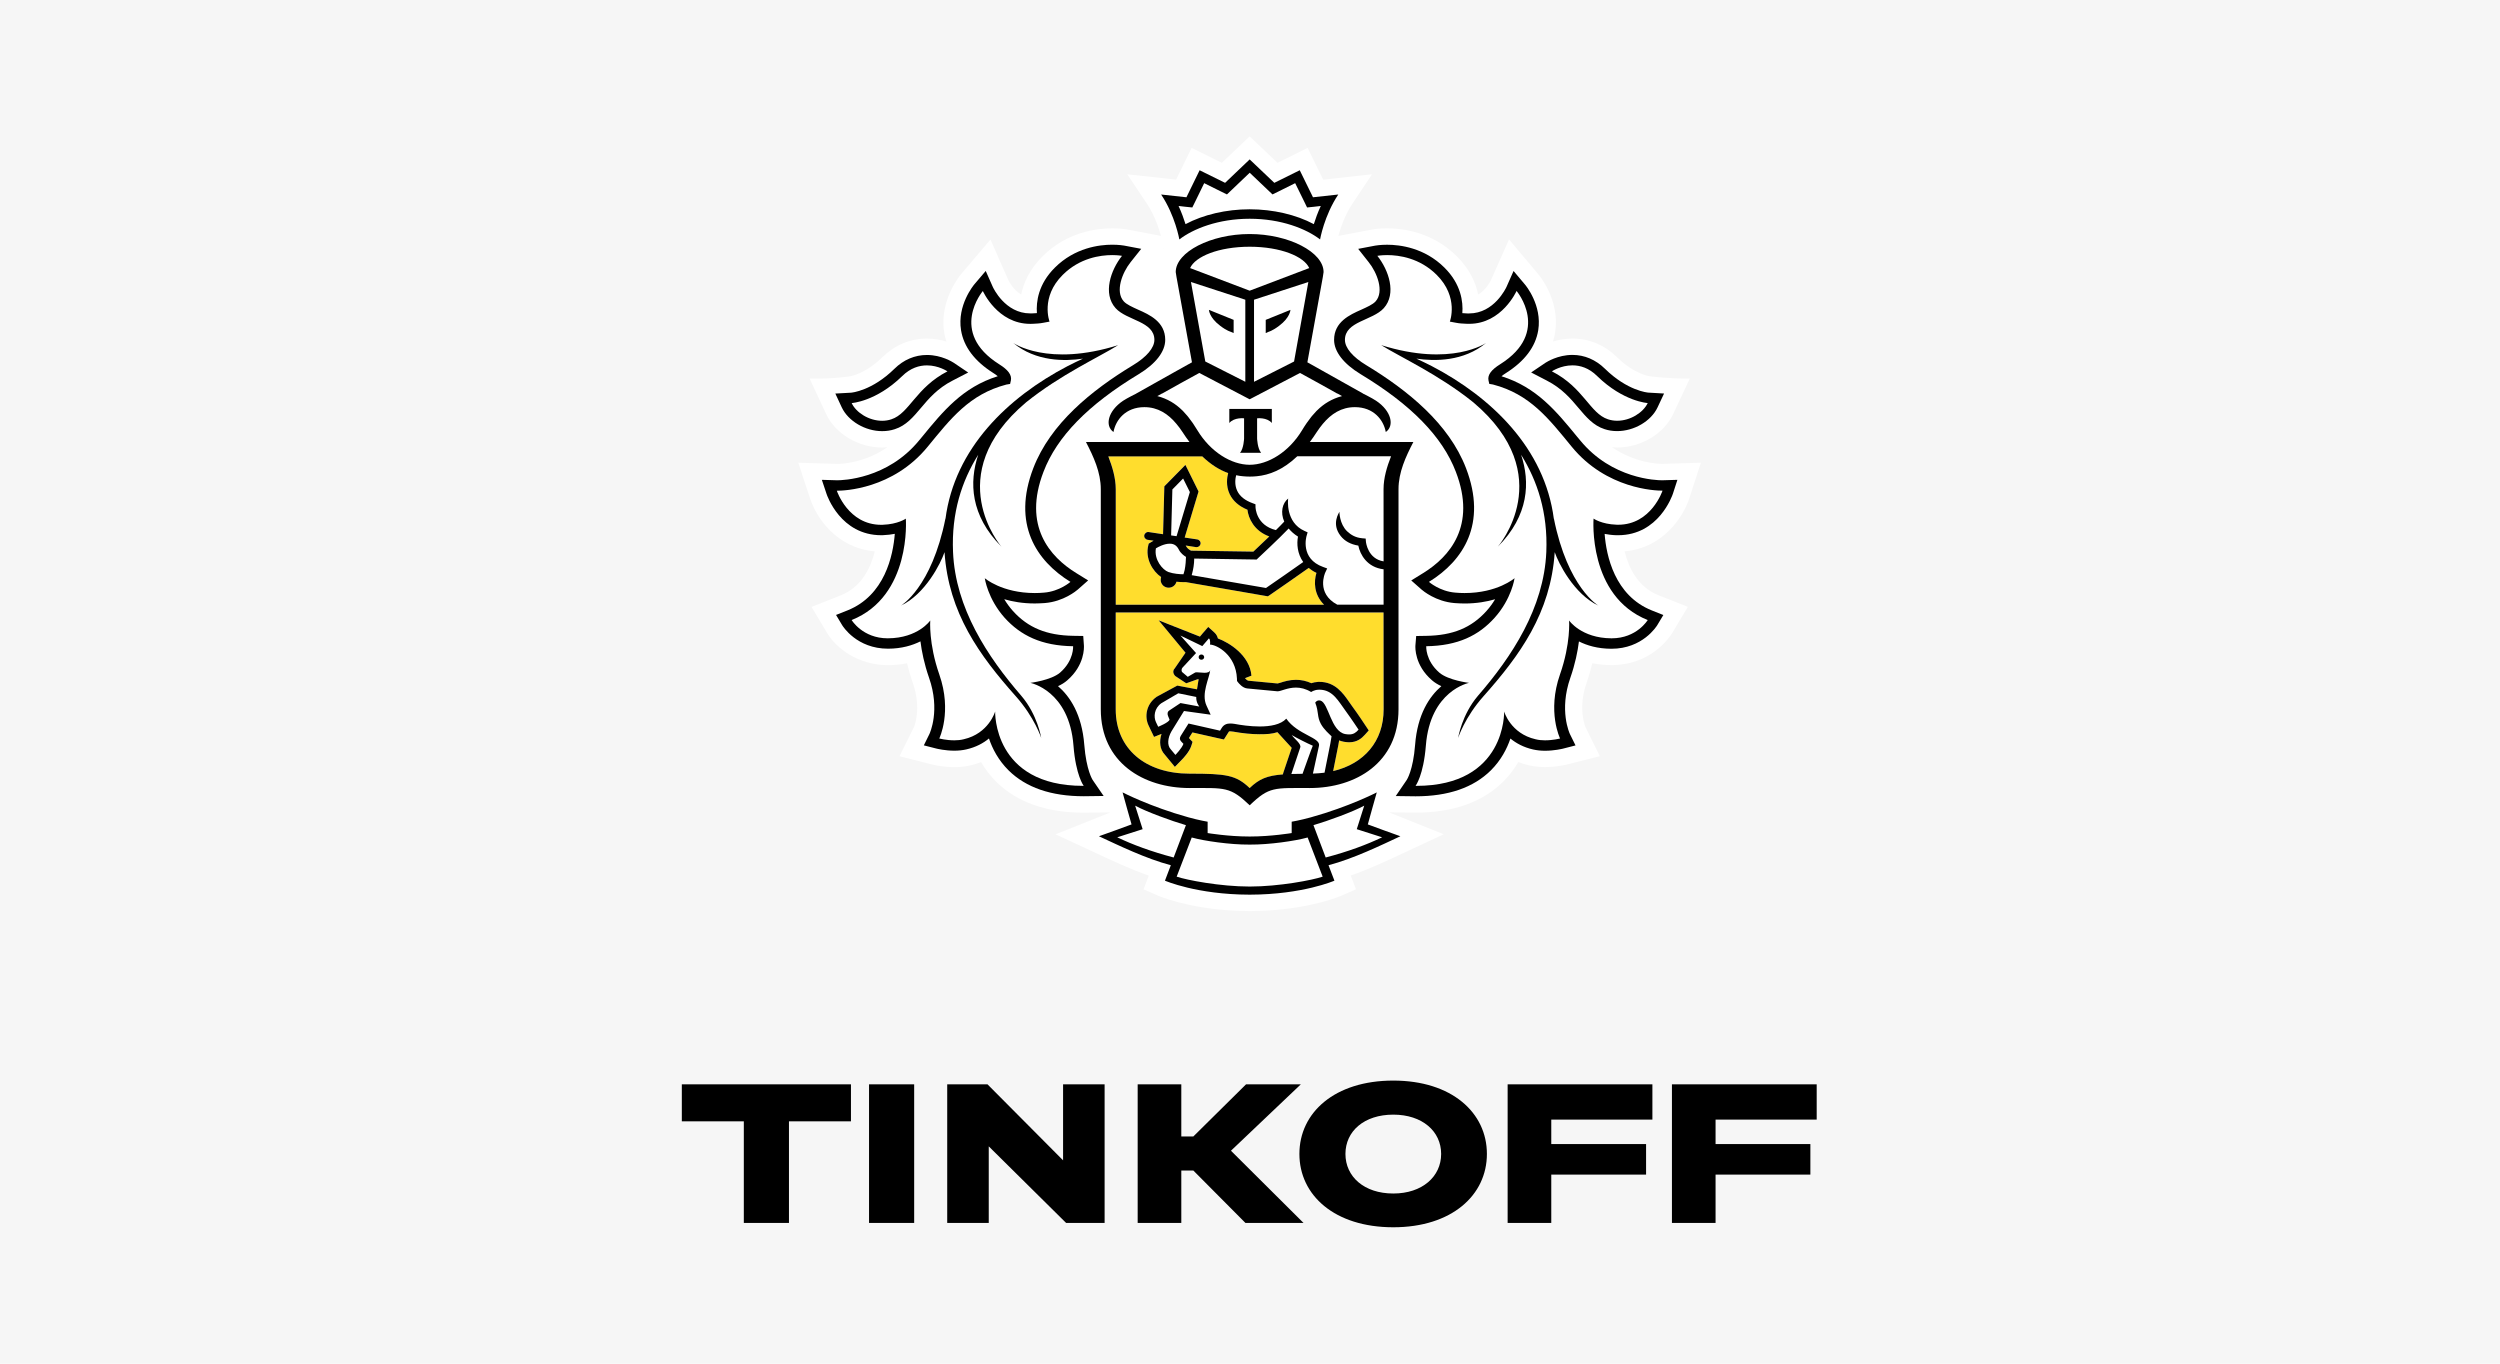 <?xml version="1.0" encoding="UTF-8"?> <svg xmlns="http://www.w3.org/2000/svg" width="220" height="120" viewBox="0 0 220 120" fill="none"> <rect width="220" height="120" fill="#F6F6F6"></rect> <g clip-path="url(#clip0_193_111)"> <path d="M148.647 43.89L149.678 40.718L146.267 40.821C145.979 40.821 143.884 40.763 141.851 39.347C142.003 39.361 142.154 39.382 142.309 39.382C144.401 39.382 146.424 38.171 147.236 36.44L148.703 33.314C146.864 33.336 145.182 33.114 145.182 33.114C145.168 33.111 143.842 32.948 142.309 31.443C141.21 30.364 139.849 29.793 138.375 29.793C137.73 29.793 137.154 29.904 136.657 30.055C136.735 29.801 136.809 29.544 136.85 29.279C137.32 26.352 135.359 24.119 135.359 24.122L132.794 21.069L131.205 24.656C131.199 24.667 130.798 25.506 130.079 25.918C129.862 24.864 129.33 23.679 128.192 22.546C126.046 20.41 123.434 20.093 122.068 20.093C121.435 20.093 120.983 20.158 120.873 20.175L117.777 20.761C117.955 20.095 118.336 18.939 119.031 17.897L120.739 15.338L116.44 15.809L115.07 13.014L112.419 14.327L109.968 12L107.523 14.327L104.863 13.014L103.496 15.809L99.2 15.338L100.911 17.897C101.606 18.939 101.987 20.093 102.162 20.758L99.209 20.198L99.107 20.181C98.959 20.158 98.51 20.093 97.874 20.093C96.507 20.093 93.895 20.412 91.756 22.546C90.615 23.676 90.083 24.864 89.863 25.918C89.15 25.512 88.752 24.684 88.752 24.684L87.159 21.078L84.553 24.15C84.235 24.547 82.664 26.646 83.091 29.284C83.136 29.547 83.207 29.804 83.285 30.058C82.791 29.907 82.215 29.795 81.57 29.795C80.096 29.795 78.735 30.367 77.633 31.446C76.106 32.945 74.786 33.114 74.798 33.114C74.798 33.114 73.404 33.353 71.247 33.316L72.706 36.443C73.517 38.176 75.544 39.384 77.633 39.384C77.79 39.384 77.942 39.364 78.096 39.35C76.07 40.766 73.975 40.824 73.722 40.826L70.246 40.718L71.298 43.888C71.827 45.521 73.595 48.228 76.982 48.519C76.614 50.004 75.797 51.666 74.002 52.383L71.414 53.408L72.825 55.769C73.621 57.043 75.491 58.533 78.153 58.533C78.729 58.531 79.285 58.476 79.82 58.368C79.957 58.95 80.129 59.533 80.331 60.11C81.124 62.377 80.441 63.959 80.432 63.976L79.154 66.549L82.007 67.271C82.042 67.283 82.904 67.508 83.983 67.508C84.473 67.508 84.94 67.46 85.379 67.359C85.712 67.285 86.03 67.186 86.336 67.066C86.705 67.702 87.153 68.282 87.676 68.802C89.504 70.603 92.092 71.517 95.372 71.517H95.384L97.726 71.489L92.888 73.419L96.561 75.124C97.895 75.749 99.479 76.489 101.089 77.054L100.632 78.259L101.898 78.813C102.01 78.862 104.444 79.909 108.491 80.132C108.491 80.132 109.469 80.175 110.007 80.175C110.544 80.175 111.51 80.129 111.51 80.129C115.53 79.901 117.946 78.864 118.059 78.813L119.328 78.256L118.864 77.048C120.523 76.466 122.163 75.698 123.44 75.098L127.045 73.416L122.222 71.483L124.573 71.511C127.856 71.511 130.447 70.598 132.271 68.793C132.792 68.276 133.24 67.697 133.612 67.06C133.918 67.18 134.239 67.28 134.571 67.354C135.008 67.454 135.475 67.502 135.965 67.502C137.026 67.502 137.896 67.277 137.92 67.271L140.785 66.543L139.537 64.019C139.507 63.953 138.824 62.374 139.617 60.104C139.819 59.524 139.988 58.942 140.125 58.362C140.663 58.471 141.224 58.528 141.804 58.528C145.194 58.528 146.82 56.235 147.135 55.738L148.531 53.402L145.943 52.38C144.145 51.663 143.331 49.998 142.966 48.516C146.306 48.242 148.1 45.535 148.647 43.89ZM102.388 21.852L102.352 21.86L102.382 21.823L102.388 21.852Z" fill="white"></path> <path d="M109.971 21.711C107.232 21.714 105.178 22.577 104.73 23.59L109.971 25.578L115.213 23.59C114.767 22.577 112.714 21.714 109.971 21.711Z" fill="white"></path> <path d="M110.025 74.324H110.019H109.974H109.924H109.921C108.26 74.336 105.975 74.007 104.872 73.699L103.547 77.145C104.421 77.445 107.38 78.016 109.974 78.016C112.562 78.016 115.525 77.442 116.396 77.145L115.073 73.699C113.968 74.01 111.686 74.336 110.025 74.324Z" fill="white"></path> <path d="M120.054 70.897C119.067 71.434 116.865 72.24 115.584 72.614L116.66 75.461C118.642 74.941 120.276 74.333 121.628 73.682L119.397 72.968L120.054 70.897Z" fill="white"></path> <path d="M99.893 70.897L100.552 72.968L98.318 73.682C99.667 74.333 101.31 74.941 103.283 75.461L104.359 72.614C103.084 72.24 100.879 71.431 99.893 70.897Z" fill="white"></path> <path d="M109.971 18.416C112.036 18.416 114.063 18.89 115.62 19.724C115.763 19.265 115.962 18.708 116.232 18.125L115.644 18.194L115.026 18.257L114.764 17.717L113.977 16.118L112.542 16.837L111.983 17.112L111.537 16.689L109.977 15.204L108.42 16.689L107.975 17.112L107.416 16.837L105.972 16.118L105.193 17.717L104.926 18.257L104.308 18.194L103.719 18.125C103.99 18.711 104.186 19.265 104.332 19.724C105.892 18.89 107.912 18.416 109.971 18.416Z" fill="white"></path> <path d="M141.502 36.897C141.769 36.986 142.042 37.026 142.313 37.026C143.481 37.026 144.61 36.3 144.999 35.469C144.999 35.469 142.856 35.344 140.554 33.096C139.82 32.368 139.044 32.151 138.378 32.151C137.344 32.151 136.569 32.677 136.569 32.677C139.35 34.099 139.918 36.383 141.502 36.897Z" fill="white"></path> <path d="M77.631 37.026C77.901 37.026 78.175 36.986 78.436 36.897C80.026 36.383 80.597 34.099 83.378 32.677C83.378 32.677 82.599 32.151 81.571 32.151C80.903 32.151 80.127 32.368 79.39 33.096C77.09 35.344 74.948 35.469 74.948 35.469C75.331 36.3 76.463 37.026 77.631 37.026Z" fill="white"></path> <path d="M142.256 46.181C142.304 46.183 142.346 46.183 142.396 46.183C145.311 46.183 146.301 43.182 146.301 43.182H146.244C145.709 43.182 141.374 43.062 138.31 39.319C136.293 36.857 134.641 34.693 131.375 33.842L131.054 33.788L130.983 33.474C130.894 32.994 131.235 32.545 132.011 32.06C136.516 29.224 133.458 25.609 133.458 25.609C133.458 25.609 132.171 28.502 129.292 28.502C129.224 28.502 129.149 28.499 129.078 28.499C128.751 28.482 128.436 28.471 128.118 28.405L127.586 28.305C127.586 28.305 128.407 26.161 126.428 24.19C124.936 22.703 123.12 22.451 122.071 22.451C121.543 22.451 121.207 22.517 121.207 22.517C122.202 23.768 122.921 25.841 121.771 27.12C120.779 28.219 118.354 28.274 118.354 29.913C118.354 30.607 119.029 31.418 120.241 32.146C123.887 34.353 127.506 37.28 129.01 41.203C130.891 46.098 128.772 49.344 125.747 51.206C125.747 51.206 126.695 52.046 128.071 52.151C128.35 52.177 128.623 52.188 128.879 52.188C131.782 52.188 133.283 50.881 133.283 50.881C133.283 50.881 133.036 52.688 131.524 54.367C130.13 55.918 128.3 56.829 125.509 56.869C125.509 56.869 125.42 58.114 126.656 59.19C127.447 59.87 129.274 60.093 129.274 60.093C129.274 60.093 125.854 60.758 125.477 65.612C125.272 68.242 124.573 69.156 124.573 69.156H124.636C132.572 69.156 132.367 62.614 132.367 62.614C132.367 62.614 132.92 64.55 135.134 65.055C135.401 65.124 135.687 65.15 135.96 65.15C136.673 65.15 137.291 64.99 137.291 64.99C137.291 64.99 136.132 62.64 137.282 59.353C138.236 56.626 138.081 54.604 138.081 54.604C138.081 54.604 139.151 56.157 141.802 56.172H141.829C144.036 56.172 144.999 54.564 144.999 54.564C139.707 52.454 140.23 45.641 140.23 45.641C140.23 45.641 140.916 46.132 142.256 46.181ZM140.664 53.296C138.512 52.277 137.151 49.57 136.822 48.593C136.465 53.962 133.737 57.688 130.549 61.275C128.894 63.134 128.317 64.941 128.317 64.941C128.317 64.941 128.635 62.894 130.068 61.226C133.042 57.791 135.868 53.516 136.079 48.573C136.224 45.124 135.3 42.326 133.859 40.021C134.664 42.422 134.551 45.364 131.815 48.108C131.815 48.108 137.261 41.834 129.646 35.404C126.597 32.956 123.263 31.446 121.546 30.375C127.75 32.32 130.778 30.178 130.778 30.178C128.796 31.829 126.231 31.8 124.642 31.563C125.073 31.766 125.521 31.977 126.006 32.226C131.235 34.955 135.936 39.447 136.738 45.669V45.621C137.957 51.729 140.664 53.296 140.664 53.296Z" fill="white"></path> <path d="M90.669 60.093C90.669 60.093 92.496 59.873 93.287 59.19C94.52 58.114 94.434 56.869 94.434 56.869C91.641 56.832 89.814 55.918 88.411 54.37C86.91 52.691 86.661 50.883 86.661 50.883C86.661 50.883 88.161 52.191 91.061 52.191C91.323 52.191 91.593 52.18 91.873 52.154C93.248 52.048 94.199 51.209 94.199 51.209C91.174 49.347 89.053 46.098 90.931 41.203C92.437 37.283 96.053 34.353 99.699 32.146C100.912 31.418 101.586 30.609 101.586 29.913C101.586 28.274 99.165 28.219 98.172 27.12C97.022 25.841 97.744 23.765 98.737 22.517C98.737 22.517 98.407 22.451 97.875 22.451C96.829 22.451 95.013 22.703 93.522 24.19C91.537 26.161 92.36 28.305 92.36 28.305L91.828 28.405C91.51 28.471 91.192 28.482 90.868 28.499C90.794 28.499 90.728 28.502 90.657 28.502C87.772 28.502 86.491 25.612 86.491 25.612C86.491 25.612 83.434 29.227 87.936 32.063C88.711 32.548 89.05 32.997 88.961 33.476L88.889 33.791L88.562 33.845C85.303 34.696 83.648 36.86 81.63 39.322C78.572 43.059 74.243 43.182 73.702 43.182H73.643C73.643 43.182 74.632 46.183 77.547 46.183C77.595 46.183 77.636 46.183 77.687 46.181C79.027 46.135 79.716 45.641 79.716 45.641C79.716 45.641 80.234 52.451 74.947 54.564C74.947 54.564 75.91 56.172 78.118 56.172H78.145C80.798 56.157 81.865 54.604 81.865 54.604C81.865 54.604 81.71 56.626 82.661 59.353C83.811 62.64 82.658 64.99 82.658 64.99C82.658 64.99 83.276 65.15 83.987 65.15C84.263 65.15 84.545 65.124 84.809 65.055C87.02 64.55 87.576 62.614 87.576 62.614C87.576 62.614 87.374 69.156 95.311 69.156H95.367C95.367 69.156 94.672 68.242 94.47 65.612C94.089 60.758 90.669 60.093 90.669 60.093ZM89.394 61.275C86.206 57.688 83.481 53.962 83.122 48.593C82.792 49.567 81.437 52.277 79.286 53.296C79.286 53.296 81.99 51.729 83.205 45.621V45.669C84.01 39.45 88.708 34.955 93.941 32.226C94.419 31.974 94.874 31.763 95.302 31.563C93.712 31.8 91.148 31.829 89.166 30.178C89.166 30.178 92.194 32.32 98.395 30.375C96.677 31.446 93.347 32.956 90.298 35.404C82.679 41.834 88.129 48.108 88.129 48.108C85.389 45.361 85.279 42.422 86.084 40.021C84.64 42.328 83.719 45.124 83.868 48.573C84.076 53.516 86.901 57.791 89.87 61.226C91.305 62.891 91.629 64.941 91.629 64.941C91.629 64.941 91.046 63.134 89.394 61.275Z" fill="white"></path> <path d="M104.103 36.175C104.234 36.309 104.362 36.455 104.484 36.6C104.513 36.635 104.54 36.666 104.57 36.706C104.683 36.851 104.799 37.006 104.908 37.163C104.932 37.194 104.956 37.231 104.983 37.268C105.116 37.462 105.241 37.662 105.366 37.868C106.51 39.767 108.343 40.901 109.969 40.904C111.597 40.901 113.425 39.767 114.574 37.868C114.702 37.657 114.83 37.451 114.964 37.26C114.985 37.231 115.005 37.206 115.023 37.177C115.136 37.014 115.255 36.854 115.38 36.7C115.406 36.666 115.43 36.637 115.454 36.609C115.582 36.457 115.712 36.309 115.846 36.172C115.87 36.149 115.888 36.129 115.909 36.112C116.491 35.538 117.186 35.101 118.096 34.858L117.692 34.633H117.668L116.057 33.733L114.402 32.822L109.981 35.135L109.969 35.127L109.96 35.135L105.535 32.822L103.883 33.73L102.27 34.63H102.252L101.842 34.855C102.754 35.098 103.446 35.529 104.032 36.103C104.059 36.126 104.076 36.152 104.103 36.175ZM108.18 35.989H110.052H111.921V37.223C111.481 36.706 110.625 36.812 110.625 36.812V38.59C110.625 38.59 110.658 39.464 110.976 39.844H110.052H109.125C109.449 39.467 109.478 38.59 109.478 38.59V36.812C109.478 36.812 108.626 36.706 108.18 37.223V35.989Z" fill="white"></path> <path d="M109.588 33.596V26.375L104.804 24.815L106.067 31.814L109.588 33.596ZM108.56 28.148V29.307L108.328 29.204C108.316 29.196 107.978 29.122 107.383 28.671C106.403 27.939 106.385 27.266 106.385 27.266L108.56 28.148Z" fill="white"></path> <path d="M113.879 31.814L115.136 24.815L110.355 26.375V33.596L113.879 31.814ZM111.383 28.148L113.558 27.268C113.558 27.268 113.54 27.942 112.557 28.673C111.966 29.125 111.624 29.199 111.612 29.207L111.38 29.31V28.148H111.383Z" fill="white"></path> <path d="M102.822 50.338C103.289 50.501 103.853 50.535 104.142 50.535C104.154 50.501 104.168 50.458 104.183 50.407C104.21 50.324 104.234 50.244 104.252 50.153C104.332 49.753 104.362 49.299 104.367 49.007C104.171 48.89 103.895 48.682 103.74 48.37C103.562 48.011 103.31 47.845 102.938 47.845C102.457 47.845 101.94 48.122 101.72 48.254C101.545 49.25 102.308 50.155 102.822 50.338Z" fill="white"></path> <path d="M113.404 46.506C112.516 47.434 110.777 49.05 110.691 49.133L110.587 49.236L105.093 49.153C105.09 49.676 105.001 50.121 104.915 50.446C104.9 50.501 104.885 50.558 104.87 50.615L111.407 51.743C112.088 51.286 113.96 49.972 114.685 49.458C114.156 48.716 114.105 47.837 114.224 47.217C113.879 47.003 113.615 46.763 113.404 46.506Z" fill="white"></path> <path d="M114.149 40.155C112.883 41.364 111.668 41.809 110.583 41.912C110.387 41.932 110.188 41.943 109.986 41.943H109.971H109.959C109.757 41.943 109.555 41.932 109.359 41.912C109.169 41.895 108.97 41.866 108.771 41.823C108.699 42.094 108.61 42.663 108.866 43.2C109.095 43.688 109.561 44.05 110.241 44.29L110.47 44.376L110.473 44.613C110.473 44.684 110.527 46.221 112.271 46.646C112.556 46.363 112.815 46.109 113.005 45.898C112.648 45.093 112.835 44.27 113.353 43.868C113.329 43.953 113.103 45.969 114.785 46.718L115.061 46.843L114.978 47.126C114.951 47.212 114.39 49.162 116.425 49.887L116.785 50.019L116.624 50.355C116.588 50.43 115.789 52.2 117.67 53.205H121.75V50.093C120.3 49.922 119.685 48.802 119.527 48.008C118.853 47.897 118.33 47.617 117.973 47.16C117.117 46.078 117.854 45.087 117.863 45.033C117.86 45.041 117.863 46.098 118.541 46.749C118.877 47.063 119.275 47.306 119.878 47.36L120.175 47.386L120.202 47.677C120.208 47.74 120.371 49.168 121.753 49.393L121.75 43.037C121.75 42.052 122.05 41.061 122.41 40.147H114.149V40.155Z" fill="white"></path> <path d="M103.17 43.067L103.06 47.116L103.539 47.185L104.709 43.302L104.115 42.108L103.17 43.067Z" fill="white"></path> <path d="M116.078 61.637C116.113 61.637 116.155 61.643 116.194 61.652C116.921 61.852 117.106 64.376 118.384 64.601C118.508 64.627 118.624 64.633 118.725 64.633C119.094 64.633 119.313 64.481 119.551 64.213C119.551 64.213 118.909 63.242 118.428 62.588C117.789 61.732 117.293 60.695 116.104 60.695C116.078 60.695 116.042 60.695 116.012 60.698C115.62 60.718 115.379 60.901 115.379 60.901C114.898 60.609 114.449 60.509 114.042 60.509C113.296 60.509 112.717 60.838 112.429 60.838H112.417L109.76 60.587C109.344 60.549 109.018 60.147 108.899 59.99C108.869 59.947 108.854 59.921 108.854 59.921C108.854 59.853 108.854 59.781 108.848 59.718C108.759 57.631 107.077 56.737 106.48 56.723C106.48 56.723 106.551 56.326 106.388 56.175L105.803 56.857L103.88 55.929L105.25 57.468L104.088 58.722C103.942 58.865 103.96 59.059 104.02 59.139L104.522 59.564L105.158 59.193C105.19 59.17 105.247 59.164 105.318 59.164C105.493 59.164 105.758 59.207 105.996 59.207C106.254 59.207 106.48 59.153 106.507 58.919C106.426 59.693 105.681 61.038 106.171 62.094L106.533 62.891L104.186 62.565L103.087 64.35C102.748 64.944 102.694 65.587 103.021 65.935L103.431 66.429C103.431 66.429 104.008 65.841 104.138 65.455L103.951 65.258C103.794 65.092 103.803 64.944 103.898 64.764L104.587 63.665L107.359 64.293L107.505 64.053C107.692 63.753 107.963 63.662 108.26 63.662C108.382 63.662 108.506 63.676 108.637 63.696C109.151 63.793 109.998 63.925 110.845 63.925C111.775 63.925 112.696 63.765 113.186 63.236C114.191 64.667 116.226 64.895 116.066 65.621L115.531 68.071C115.885 68.056 116.226 68.034 116.55 67.991L117.058 65.441C117.115 65.164 117.168 64.79 117.168 64.79C116.972 64.599 116.497 64.193 116.229 63.702C115.87 63.039 116.066 62.694 115.73 61.831C115.742 61.837 115.843 61.637 116.078 61.637ZM105.707 58.056C105.571 58.054 105.473 57.942 105.479 57.811C105.491 57.685 105.6 57.585 105.734 57.597C105.871 57.603 105.969 57.717 105.963 57.842C105.951 57.968 105.838 58.065 105.707 58.056Z" fill="white"></path> <path d="M101.923 63.956C101.923 63.956 102.841 63.593 102.924 63.333L102.802 63.039C102.716 62.848 102.728 62.639 102.894 62.525L103.887 61.865L105.545 62.171C105.545 62.171 105.245 61.811 105.274 61.328L103.694 61.006L102.202 61.88C101.563 62.339 101.516 63.09 101.726 63.536L101.923 63.956Z" fill="white"></path> <path d="M113.642 68.108C113.939 68.096 114.266 68.091 114.625 68.091C114.625 68.091 115.478 65.695 115.526 65.618C115.047 65.415 114.055 64.909 113.672 64.678C113.924 65.041 114.539 65.458 114.417 65.778L113.642 68.108Z" fill="white"></path> <path d="M121.759 53.899H98.187V62.42C98.187 65.903 100.811 68.085 104.683 68.085C107.919 68.085 108.771 68.205 109.975 69.353C110.804 68.559 111.49 68.262 112.899 68.151L112.931 68.019L113.674 65.812C113.633 65.763 112.417 64.436 112.417 64.436C111.936 64.59 111.532 64.616 110.851 64.616C110.153 64.616 109.366 64.539 108.513 64.384C108.427 64.365 108.346 64.359 108.266 64.359C108.162 64.359 108.153 64.367 108.126 64.416L107.978 64.65L107.707 65.078L107.199 64.967L104.938 64.456L104.629 64.947L104.677 64.998L104.953 65.29L104.831 65.669C104.665 66.166 104.124 66.746 103.961 66.906L103.396 67.488L102.882 66.863L102.496 66.398C102.089 65.961 101.993 65.29 102.222 64.587C102.216 64.593 102.207 64.596 102.199 64.596L101.56 64.85L101.271 64.25L101.069 63.825C100.722 63.077 100.849 61.983 101.785 61.323L103.607 60.335L105.339 60.664C105.381 60.504 105.443 59.933 105.494 59.787C105.461 59.784 105.428 59.776 105.396 59.776L104.397 60.132L103.435 59.493C103.435 59.493 103.057 59.145 103.399 58.796L104.332 57.44L101.97 54.59L105.601 56.023L105.841 55.735L106.332 55.173L106.887 55.681C107.045 55.826 107.134 56.006 107.179 56.186C108.18 56.56 109.972 57.665 110.129 59.462L109.568 59.678V59.693C109.695 59.838 109.802 59.898 109.835 59.904L112.426 60.15C112.492 60.138 112.575 60.11 112.667 60.084C112.988 59.978 113.472 59.827 114.046 59.827C114.512 59.827 114.964 59.93 115.398 60.124C115.558 60.067 115.754 60.024 115.98 60.01L116.105 60.007C117.492 60.007 118.182 61.004 118.735 61.797C118.827 61.934 118.919 62.066 119.014 62.194C119.498 62.851 120.131 63.813 120.158 63.853L120.443 64.281L120.093 64.673C119.822 64.972 119.418 65.324 118.723 65.324C118.58 65.324 118.423 65.309 118.253 65.278C118.105 65.252 117.971 65.21 117.84 65.158C117.819 65.29 117.793 65.447 117.766 65.581L117.311 67.859C120.03 67.217 121.757 65.244 121.757 62.423L121.759 53.899Z" fill="#FFDD2D"></path> <path d="M98.187 53.214H116.518C115.603 52.306 115.615 51.155 115.85 50.407C115.582 50.284 115.362 50.136 115.166 49.976C114.45 50.484 112.263 52.014 111.693 52.397L111.571 52.477L104.377 51.226H104.231C104.059 51.226 103.806 51.221 103.53 51.189C103.453 51.501 103.173 51.715 102.853 51.715C102.817 51.715 102.775 51.712 102.737 51.703C102.549 51.672 102.386 51.58 102.276 51.429C102.163 51.281 102.119 51.104 102.151 50.921L102.178 50.772C101.435 50.27 100.752 49.148 101.055 47.965L101.084 47.84L101.188 47.768C101.203 47.757 101.328 47.677 101.513 47.574L100.989 47.497C100.793 47.463 100.663 47.288 100.692 47.103C100.725 46.914 100.909 46.78 101.102 46.817L102.347 47.006L102.46 42.791L104.314 40.907L105.47 43.245L104.249 47.3L105.349 47.466C105.542 47.494 105.675 47.668 105.646 47.86C105.616 48.028 105.467 48.145 105.292 48.145C105.274 48.145 105.253 48.145 105.236 48.142L104.341 48.003C104.353 48.028 104.371 48.042 104.383 48.071C104.478 48.259 104.689 48.397 104.814 48.454L110.299 48.536C110.531 48.319 111.107 47.777 111.699 47.203C110.349 46.712 109.859 45.592 109.776 44.85C109.021 44.542 108.501 44.079 108.213 43.476C107.862 42.731 107.987 41.986 108.079 41.623C107.348 41.366 106.579 40.898 105.794 40.15H97.534C97.887 41.064 98.187 42.054 98.187 43.04V53.214Z" fill="#FFDD2D"></path> <path d="M105.737 57.597C105.603 57.585 105.49 57.685 105.482 57.811C105.472 57.942 105.573 58.053 105.71 58.056C105.841 58.068 105.957 57.971 105.969 57.842C105.969 57.716 105.874 57.599 105.737 57.597Z" fill="black"></path> <path d="M121.726 73.048L120.368 72.548L120.742 71.2L121.156 69.73C121.156 69.73 118.749 70.983 115.358 71.925C114.395 72.191 113.668 72.311 113.668 72.311V73.31C113.668 73.31 111.855 73.613 110.022 73.613H110.001H109.974H109.938H109.918C108.084 73.613 106.272 73.31 106.272 73.31V72.311C106.272 72.311 105.541 72.191 104.581 71.925C101.19 70.983 98.787 69.73 98.787 69.73L99.194 71.2L99.577 72.548L98.216 73.048L96.707 73.59C98.439 74.393 100.837 75.563 103.033 76.14L102.516 77.499C102.516 77.499 105.3 78.719 109.938 78.73V78.733H109.953H109.974H109.992H110.004V78.73C114.648 78.719 117.429 77.499 117.429 77.499L116.909 76.14C119.105 75.563 121.509 74.393 123.233 73.59L121.726 73.048ZM98.317 73.682L100.552 72.968L99.892 70.897C100.876 71.434 103.083 72.24 104.361 72.614L103.282 75.46C101.309 74.938 99.666 74.33 98.317 73.682ZM109.974 78.016C107.38 78.016 104.417 77.442 103.547 77.145L104.872 73.699C105.972 74.007 108.26 74.335 109.921 74.324H109.924H109.974H110.019H110.025C111.686 74.335 113.968 74.007 115.073 73.699L116.395 77.145C115.525 77.445 112.565 78.016 109.974 78.016ZM116.66 75.46L115.584 72.614C116.865 72.24 119.067 71.434 120.053 70.897L119.396 72.968L121.628 73.682C120.276 74.33 118.642 74.938 116.66 75.46Z" fill="black"></path> <path d="M109.971 19.25C112.735 19.25 114.945 20.13 116.167 21.07C116.167 21.07 116.529 18.971 117.768 17.117L115.543 17.36L114.378 14.982L112.14 16.09L109.971 14.028L107.808 16.09L105.567 14.982L104.406 17.36L102.18 17.117C103.419 18.971 103.782 21.07 103.782 21.07C105.006 20.13 107.211 19.25 109.971 19.25ZM104.305 18.194L104.923 18.257L105.19 17.717L105.969 16.118L107.413 16.835L107.971 17.109L108.417 16.686L109.974 15.201L111.534 16.686L111.98 17.109L112.538 16.835L113.974 16.118L114.761 17.717L115.023 18.257L115.641 18.194L116.229 18.125C115.959 18.711 115.76 19.265 115.617 19.725C114.06 18.891 112.033 18.417 109.968 18.417C107.912 18.417 105.888 18.891 104.326 19.725C104.18 19.265 103.984 18.708 103.713 18.125L104.305 18.194Z" fill="black"></path> <path d="M142.393 47.099C145.968 47.099 147.162 43.604 147.213 43.456L147.611 42.225L146.271 42.265H146.265C145.792 42.265 141.849 42.165 139.053 38.75L138.788 38.433C136.961 36.2 135.229 34.078 132.133 33.111C132.222 33.033 132.349 32.936 132.525 32.828C134.168 31.788 135.125 30.526 135.365 29.061C135.716 26.857 134.254 25.101 134.189 25.029L133.193 23.847L132.572 25.249C132.531 25.338 131.485 27.582 129.286 27.582H129.122C128.971 27.573 128.828 27.568 128.686 27.557C128.763 26.554 128.573 25.004 127.111 23.55C125.355 21.8 123.198 21.537 122.068 21.537C121.465 21.537 121.064 21.608 121.022 21.614L119.519 21.9L120.446 23.073C121.174 23.979 121.834 25.649 121.052 26.523C120.802 26.8 120.288 27.025 119.795 27.251C118.782 27.699 117.4 28.322 117.4 29.909C117.4 30.937 118.229 32.011 119.733 32.925C124.184 35.615 126.93 38.422 128.115 41.52C129.949 46.286 127.556 49.004 125.233 50.435L124.19 51.08L125.102 51.885C125.224 51.988 126.341 52.933 127.99 53.07C128.302 53.09 128.602 53.108 128.882 53.108C129.94 53.108 130.84 52.948 131.571 52.733C131.369 53.073 131.122 53.419 130.81 53.767C129.482 55.246 127.848 55.92 125.497 55.955L124.624 55.969L124.555 56.811C124.546 56.979 124.481 58.542 126.02 59.869C126.255 60.075 126.54 60.243 126.838 60.383C125.794 61.286 124.734 62.856 124.529 65.549C124.356 67.796 123.798 68.627 123.792 68.636L122.826 70.052L124.57 70.075C127.452 70.075 129.66 69.31 131.191 67.796C132.094 66.9 132.611 65.889 132.917 64.992C133.419 65.403 134.067 65.763 134.911 65.954C135.232 66.026 135.582 66.066 135.96 66.066C136.774 66.066 137.454 65.9 137.532 65.883L138.646 65.597L138.153 64.598C138.117 64.518 137.187 62.514 138.188 59.652C138.619 58.416 138.839 57.308 138.946 56.446C139.647 56.797 140.586 57.088 141.801 57.091C144.559 57.091 145.774 55.112 145.831 55.029L146.375 54.121L145.367 53.721C142.081 52.411 141.353 48.89 141.207 46.983C141.504 47.037 141.843 47.088 142.226 47.099H142.393ZM144.999 54.564C144.999 54.564 144.036 56.172 141.828 56.172H141.801C139.151 56.157 138.081 54.604 138.081 54.604C138.081 54.604 138.236 56.626 137.279 59.352C136.129 62.639 137.288 64.989 137.288 64.989C137.288 64.989 136.67 65.149 135.957 65.149C135.683 65.149 135.398 65.124 135.131 65.055C132.917 64.55 132.364 62.613 132.364 62.613C132.364 62.613 132.569 69.156 124.633 69.156H124.57C124.57 69.156 125.268 68.242 125.476 65.612C125.854 60.758 129.274 60.092 129.274 60.092C129.274 60.092 127.45 59.872 126.659 59.19C125.423 58.113 125.509 56.868 125.509 56.868C128.302 56.831 130.13 55.917 131.523 54.367C133.033 52.688 133.282 50.88 133.282 50.88C133.282 50.88 131.782 52.188 128.879 52.188C128.623 52.188 128.35 52.177 128.071 52.151C126.698 52.045 125.747 51.206 125.747 51.206C128.769 49.344 130.89 46.094 129.01 41.2C127.503 37.279 123.884 34.35 120.241 32.142C119.029 31.414 118.354 30.606 118.354 29.909C118.354 28.27 120.779 28.219 121.774 27.117C122.921 25.837 122.202 23.761 121.207 22.514C121.207 22.514 121.542 22.448 122.071 22.448C123.12 22.448 124.936 22.702 126.427 24.187C128.409 26.157 127.586 28.302 127.586 28.302L128.118 28.402C128.436 28.467 128.751 28.479 129.078 28.493C129.149 28.493 129.22 28.496 129.292 28.496C132.171 28.496 133.458 25.603 133.458 25.603C133.458 25.603 136.518 29.221 132.014 32.054C131.238 32.539 130.896 32.988 130.986 33.467L131.057 33.782L131.378 33.836C134.643 34.687 136.296 36.851 138.313 39.313C141.377 43.056 145.712 43.176 146.247 43.176H146.303C146.303 43.176 145.314 46.177 142.399 46.177C142.351 46.177 142.31 46.177 142.259 46.174C140.919 46.129 140.233 45.635 140.233 45.635C140.233 45.635 139.707 52.451 144.999 54.564Z" fill="black"></path> <path d="M136.114 33.488C137.448 34.17 138.224 35.084 138.904 35.895C139.573 36.686 140.209 37.448 141.201 37.765C141.555 37.883 141.929 37.937 142.31 37.937C143.801 37.937 145.299 37.06 145.867 35.846L146.437 34.63L145.055 34.55C144.99 34.547 143.213 34.393 141.234 32.449C140.42 31.652 139.436 31.232 138.375 31.232C137.08 31.232 136.12 31.855 136.013 31.917L134.741 32.777L136.114 33.488ZM138.379 32.151C139.044 32.151 139.82 32.368 140.554 33.097C142.856 35.344 144.999 35.469 144.999 35.469C144.609 36.298 143.48 37.026 142.313 37.026C142.042 37.026 141.772 36.986 141.501 36.897C139.918 36.383 139.35 34.099 136.566 32.677C136.566 32.677 137.344 32.151 138.379 32.151Z" fill="black"></path> <path d="M136.739 45.621V45.666C135.936 39.447 131.235 34.955 126.006 32.223C125.521 31.974 125.076 31.763 124.642 31.56C126.235 31.797 128.799 31.826 130.778 30.175C130.778 30.175 127.75 32.317 121.546 30.372C123.263 31.443 126.6 32.954 129.646 35.401C137.261 41.831 131.812 48.105 131.812 48.105C134.549 45.361 134.661 42.42 133.856 40.018C135.297 42.322 136.218 45.121 136.076 48.57C135.865 53.513 133.039 57.788 130.065 61.223C128.635 62.891 128.315 64.938 128.315 64.938C128.315 64.938 128.891 63.13 130.546 61.272C133.734 57.685 136.459 53.959 136.816 48.59C137.146 49.564 138.504 52.274 140.658 53.294C140.664 53.296 137.957 51.729 136.739 45.621Z" fill="black"></path> <path d="M96.151 68.633C96.148 68.624 95.596 67.793 95.417 65.546C95.209 62.853 94.151 61.283 93.105 60.38C93.409 60.243 93.688 60.075 93.922 59.866C95.459 58.538 95.394 56.977 95.385 56.808L95.325 55.966L94.446 55.952C92.101 55.914 90.464 55.24 89.135 53.764C88.827 53.416 88.577 53.07 88.375 52.73C89.106 52.945 90 53.105 91.061 53.105C91.346 53.105 91.641 53.087 91.952 53.068C93.602 52.93 94.719 51.988 94.844 51.882L95.756 51.077L94.713 50.432C92.38 48.998 89.997 46.28 91.828 41.517C93.013 38.419 95.756 35.612 100.213 32.922C101.717 32.008 102.54 30.934 102.54 29.906C102.54 28.319 101.161 27.694 100.148 27.248C99.654 27.022 99.141 26.797 98.891 26.52C98.106 25.649 98.769 23.976 99.494 23.07L100.427 21.897L98.918 21.611C98.873 21.605 98.478 21.534 97.872 21.534C96.743 21.534 94.591 21.797 92.832 23.547C91.367 25.004 91.174 26.554 91.248 27.554C91.106 27.565 90.963 27.571 90.814 27.579H90.654C88.449 27.579 87.406 25.335 87.365 25.246L86.744 23.844L85.739 25.026C85.683 25.098 84.215 26.857 84.571 29.058C84.809 30.523 85.766 31.785 87.409 32.825C87.588 32.933 87.712 33.03 87.802 33.108C84.708 34.076 82.979 36.2 81.151 38.433L80.887 38.75C78.094 42.165 74.142 42.265 73.669 42.265L72.323 42.225L72.733 43.456C72.781 43.604 73.972 47.099 77.55 47.099L77.722 47.094C78.1 47.082 78.438 47.034 78.742 46.977C78.593 48.881 77.865 52.402 74.576 53.716L73.571 54.115L74.115 55.023C74.168 55.106 75.387 57.085 78.15 57.085C79.356 57.082 80.296 56.791 81 56.44C81.107 57.302 81.327 58.41 81.757 59.646C82.759 62.508 81.826 64.512 81.79 64.592L81.297 65.592L82.414 65.877C82.489 65.894 83.175 66.06 83.986 66.06C84.367 66.06 84.717 66.02 85.032 65.948C85.879 65.757 86.533 65.397 87.029 64.986C87.332 65.883 87.852 66.894 88.752 67.79C90.286 69.304 92.49 70.069 95.373 70.069L97.12 70.046L96.151 68.633ZM95.307 69.155C87.371 69.155 87.573 62.613 87.573 62.613C87.573 62.613 87.02 64.549 84.806 65.055C84.542 65.123 84.259 65.149 83.983 65.149C83.27 65.149 82.655 64.989 82.655 64.989C82.655 64.989 83.808 62.639 82.658 59.352C81.707 56.625 81.862 54.604 81.862 54.604C81.862 54.604 80.795 56.157 78.141 56.171H78.115C75.907 56.171 74.944 54.564 74.944 54.564C80.233 52.453 79.713 45.64 79.713 45.64C79.713 45.64 79.027 46.132 77.684 46.18C77.636 46.183 77.592 46.183 77.544 46.183C74.626 46.183 73.64 43.182 73.64 43.182H73.699C74.237 43.182 78.566 43.062 81.63 39.318C83.647 36.857 85.302 34.695 88.562 33.841L88.889 33.787L88.96 33.473C89.049 32.993 88.711 32.545 87.935 32.06C83.43 29.224 86.491 25.609 86.491 25.609C86.491 25.609 87.772 28.499 90.657 28.499C90.728 28.499 90.794 28.496 90.868 28.496C91.192 28.479 91.513 28.467 91.828 28.401L92.36 28.302C92.36 28.302 91.537 26.157 93.522 24.187C95.013 22.699 96.829 22.448 97.874 22.448C98.406 22.448 98.736 22.514 98.736 22.514C97.744 23.764 97.025 25.837 98.172 27.117C99.164 28.216 101.586 28.27 101.586 29.909C101.586 30.603 100.911 31.414 99.699 32.142C96.053 34.35 92.434 37.279 90.93 41.2C89.052 46.094 91.171 49.341 94.199 51.206C94.199 51.206 93.248 52.045 91.872 52.151C91.593 52.176 91.323 52.188 91.061 52.188C88.161 52.188 86.66 50.88 86.66 50.88C86.66 50.88 86.91 52.688 88.41 54.367C89.813 55.917 91.641 56.831 94.434 56.868C94.434 56.868 94.523 58.113 93.287 59.19C92.493 59.869 90.669 60.092 90.669 60.092C90.669 60.092 94.092 60.757 94.466 65.612C94.671 68.242 95.364 69.155 95.364 69.155H95.307Z" fill="black"></path> <path d="M77.63 37.94C78.013 37.94 78.388 37.886 78.742 37.768C79.74 37.451 80.373 36.689 81.042 35.898C81.725 35.087 82.495 34.173 83.829 33.491L85.201 32.782L83.927 31.923C83.82 31.858 82.863 31.238 81.57 31.238C80.507 31.238 79.52 31.655 78.709 32.454C76.73 34.396 74.956 34.553 74.891 34.556L73.509 34.633L74.076 35.852C74.647 37.06 76.142 37.94 77.63 37.94ZM79.389 33.1C80.126 32.372 80.902 32.154 81.57 32.154C82.599 32.154 83.377 32.68 83.377 32.68C80.596 34.105 80.025 36.386 78.436 36.9C78.174 36.989 77.901 37.029 77.63 37.029C76.463 37.029 75.333 36.303 74.947 35.472C74.947 35.47 77.087 35.344 79.389 33.1Z" fill="black"></path> <path d="M83.867 48.573C83.718 45.124 84.639 42.325 86.083 40.021C85.278 42.423 85.388 45.364 88.128 48.108C88.128 48.108 82.678 41.834 90.297 35.404C93.346 32.957 96.68 31.446 98.394 30.375C92.193 32.32 89.165 30.178 89.165 30.178C91.144 31.829 93.708 31.8 95.301 31.56C94.87 31.763 94.418 31.974 93.94 32.223C88.704 34.956 84.007 39.447 83.201 45.666V45.618C81.986 51.726 79.282 53.294 79.282 53.294C81.433 52.274 82.788 49.567 83.118 48.59C83.478 53.959 86.202 57.685 89.391 61.272C91.046 63.131 91.628 64.938 91.628 64.938C91.628 64.938 91.304 62.891 89.869 61.223C86.901 57.794 84.075 53.516 83.867 48.573Z" fill="black"></path> <path d="M108.18 35.989V37.223C108.623 36.706 109.479 36.812 109.479 36.812V38.591C109.479 38.591 109.449 39.464 109.125 39.844H110.052H110.976C110.658 39.467 110.625 38.591 110.625 38.591V36.812C110.625 36.812 111.481 36.706 111.921 37.223V35.989H110.052H108.18Z" fill="black"></path> <path d="M107.383 28.674C107.974 29.125 108.316 29.199 108.328 29.207L108.56 29.31V28.148L106.385 27.269C106.385 27.271 106.405 27.942 107.383 28.674Z" fill="black"></path> <path d="M112.558 28.674C113.541 27.942 113.559 27.269 113.559 27.269L111.384 28.148V29.31L111.613 29.207C111.628 29.199 111.966 29.125 112.558 28.674Z" fill="black"></path> <path d="M116.475 23.942C116.475 22.18 113.388 20.595 109.98 20.595H109.977H109.968H109.959C106.551 20.595 103.464 22.18 103.464 23.942L103.532 24.376L104.893 31.883L103.526 32.645L99.99 34.63H100.002C100.002 34.63 99.205 35.021 98.837 35.264C97.491 36.163 97.206 37.474 97.987 38.017C98.18 36.949 99.06 35.829 100.706 35.829C101.892 35.829 102.795 36.418 103.526 37.3C103.713 37.523 103.891 37.76 104.058 38.017C104.263 38.339 104.468 38.622 104.673 38.896H95.565C96.234 40.19 96.87 41.56 96.87 43.048V62.42C96.87 67.108 100.623 69.347 104.682 69.347C107.82 69.347 108.241 69.21 109.974 70.866C111.697 69.207 112.119 69.347 115.26 69.347C119.322 69.347 123.069 67.108 123.069 62.42V43.048C123.069 41.56 123.705 40.19 124.376 38.896H115.266C115.468 38.625 115.673 38.339 115.878 38.017C116.047 37.76 116.223 37.523 116.407 37.3C117.144 36.415 118.044 35.829 119.23 35.829C120.876 35.829 121.752 36.946 121.949 38.017C122.73 37.474 122.448 36.163 121.093 35.264C120.73 35.021 119.934 34.63 119.934 34.63H119.946L116.41 32.645L115.049 31.883L116.41 24.376L116.475 23.942ZM104.804 24.816L109.588 26.375V33.596L106.066 31.812L104.804 24.816ZM105.793 40.155C106.577 40.906 107.347 41.372 108.078 41.629C107.983 41.991 107.858 42.74 108.212 43.485C108.5 44.084 109.023 44.547 109.775 44.856C109.858 45.598 110.345 46.714 111.697 47.209C111.106 47.782 110.529 48.322 110.295 48.542L104.812 48.459C104.688 48.399 104.477 48.265 104.382 48.074C104.37 48.048 104.352 48.034 104.343 48.005L105.237 48.145C105.258 48.148 105.276 48.148 105.294 48.148C105.466 48.148 105.618 48.034 105.647 47.862C105.677 47.671 105.544 47.497 105.35 47.468L104.251 47.303L105.472 43.251L104.316 40.912L102.462 42.797L102.349 47.011L101.104 46.823C100.911 46.786 100.727 46.923 100.694 47.109C100.664 47.294 100.795 47.468 100.991 47.503L101.514 47.58C101.327 47.682 101.205 47.762 101.19 47.774L101.083 47.845L101.054 47.971C100.751 49.153 101.437 50.275 102.177 50.778L102.15 50.926C102.12 51.109 102.162 51.286 102.275 51.435C102.382 51.586 102.548 51.677 102.732 51.709C102.771 51.715 102.813 51.717 102.848 51.717C103.169 51.717 103.449 51.503 103.529 51.192C103.805 51.223 104.058 51.229 104.23 51.229H104.376L111.57 52.477L111.691 52.4C112.265 52.014 114.449 50.484 115.165 49.978C115.361 50.141 115.581 50.289 115.848 50.412C115.617 51.16 115.602 52.311 116.52 53.219H98.186V43.051C98.186 42.066 97.886 41.075 97.532 40.161H105.793V40.155ZM114.684 49.459C113.956 49.972 112.084 51.286 111.406 51.743L104.869 50.615C104.884 50.558 104.899 50.504 104.913 50.447C105 50.121 105.086 49.676 105.092 49.153L110.586 49.239L110.69 49.136C110.773 49.056 112.514 47.44 113.403 46.509C113.614 46.763 113.878 47.006 114.223 47.22C114.104 47.837 114.155 48.716 114.684 49.459ZM103.74 48.371C103.894 48.682 104.174 48.89 104.367 49.007C104.361 49.299 104.331 49.753 104.251 50.153C104.233 50.241 104.209 50.324 104.183 50.407C104.168 50.458 104.153 50.501 104.141 50.535C103.853 50.535 103.285 50.501 102.822 50.338C102.308 50.155 101.541 49.25 101.719 48.254C101.942 48.122 102.456 47.845 102.937 47.845C103.309 47.842 103.561 48.011 103.74 48.371ZM103.059 47.117L103.169 43.071L104.114 42.108L104.708 43.302L103.538 47.185L103.059 47.117ZM114.624 68.094C114.267 68.094 113.938 68.099 113.64 68.111L114.419 65.784C114.541 65.461 113.926 65.047 113.673 64.684C114.057 64.915 115.049 65.421 115.527 65.624C115.477 65.698 114.624 68.094 114.624 68.094ZM117.067 65.449L116.559 67.996C116.234 68.039 115.89 68.062 115.536 68.076L116.071 65.626C116.232 64.898 114.196 64.673 113.192 63.242C112.702 63.773 111.778 63.93 110.85 63.93C110.004 63.93 109.157 63.799 108.643 63.702C108.512 63.682 108.387 63.668 108.265 63.668C107.968 63.668 107.698 63.756 107.511 64.059L107.362 64.299L104.59 63.67L103.9 64.767C103.802 64.944 103.796 65.095 103.954 65.261L104.141 65.458C104.013 65.846 103.437 66.432 103.437 66.432L103.024 65.938C102.697 65.586 102.75 64.947 103.092 64.353L104.191 62.568L106.539 62.894L106.173 62.094C105.683 61.038 106.429 59.693 106.509 58.919C106.482 59.153 106.26 59.205 105.998 59.205C105.76 59.205 105.496 59.162 105.321 59.162C105.252 59.162 105.193 59.167 105.16 59.19L104.524 59.561L104.022 59.136C103.963 59.053 103.942 58.862 104.09 58.719L105.252 57.468L103.879 55.929L105.802 56.857L106.387 56.175C106.548 56.326 106.479 56.723 106.479 56.723C107.08 56.737 108.761 57.631 108.851 59.715C108.857 59.778 108.857 59.85 108.857 59.918C108.857 59.918 108.872 59.944 108.901 59.987C109.02 60.144 109.347 60.547 109.763 60.584L112.419 60.835H112.431C112.722 60.835 113.302 60.507 114.045 60.507C114.449 60.507 114.9 60.606 115.382 60.898C115.382 60.898 115.623 60.715 116.015 60.695C116.045 60.692 116.077 60.692 116.107 60.692C117.298 60.692 117.792 61.726 118.431 62.585C118.912 63.239 119.554 64.21 119.554 64.21C119.316 64.481 119.096 64.63 118.728 64.63C118.627 64.63 118.511 64.621 118.386 64.599C117.108 64.373 116.924 61.849 116.196 61.649C116.157 61.637 116.116 61.635 116.08 61.635C115.845 61.635 115.741 61.834 115.741 61.834C116.074 62.694 115.881 63.042 116.238 63.705C116.505 64.196 116.98 64.601 117.177 64.793C117.177 64.798 117.123 65.17 117.067 65.449ZM102.801 63.039L102.923 63.333C102.842 63.59 101.921 63.956 101.921 63.956L101.722 63.539C101.511 63.094 101.556 62.343 102.198 61.883L103.689 61.009L105.27 61.332C105.24 61.814 105.54 62.174 105.54 62.174L103.882 61.869L102.89 62.528C102.724 62.64 102.712 62.848 102.801 63.039ZM117.316 67.857L117.771 65.578C117.795 65.444 117.824 65.287 117.845 65.155C117.973 65.207 118.11 65.249 118.258 65.275C118.427 65.306 118.585 65.321 118.728 65.321C119.423 65.321 119.827 64.97 120.097 64.67L120.448 64.279L120.163 63.85C120.136 63.807 119.506 62.848 119.019 62.191C118.924 62.063 118.832 61.934 118.739 61.794C118.187 61.001 117.494 60.004 116.107 60.004L115.982 60.007C115.753 60.021 115.557 60.064 115.4 60.121C114.963 59.924 114.514 59.824 114.048 59.824C113.474 59.824 112.99 59.975 112.669 60.081C112.577 60.107 112.494 60.135 112.428 60.147L109.834 59.901C109.801 59.895 109.694 59.836 109.567 59.687V59.676L110.128 59.459C109.971 57.662 108.176 56.557 107.175 56.183C107.13 56.003 107.041 55.824 106.884 55.678L106.325 55.17L105.835 55.735L105.594 56.023L101.963 54.59L104.325 57.44L103.392 58.796C103.05 59.145 103.428 59.493 103.428 59.493L104.39 60.13L105.389 59.773C105.425 59.773 105.454 59.781 105.487 59.784C105.439 59.93 105.377 60.501 105.336 60.661L103.603 60.332L101.781 61.32C100.846 61.98 100.718 63.074 101.065 63.822L101.267 64.247L101.556 64.847L102.192 64.593C102.201 64.59 102.21 64.587 102.215 64.581C101.987 65.284 102.079 65.952 102.489 66.392L102.875 66.86L103.389 67.485L103.954 66.903C104.12 66.743 104.658 66.163 104.824 65.666L104.946 65.287L104.67 64.995L104.625 64.944L104.934 64.453L107.196 64.964L107.704 65.075L107.974 64.647L108.123 64.413C108.149 64.364 108.158 64.356 108.262 64.356C108.343 64.356 108.423 64.364 108.509 64.382C109.362 64.536 110.149 64.613 110.847 64.613C111.525 64.613 111.929 64.587 112.413 64.433C112.413 64.433 113.629 65.758 113.67 65.809L112.927 68.014L112.895 68.148C111.486 68.256 110.8 68.553 109.971 69.35C108.767 68.202 107.915 68.082 104.679 68.082C100.807 68.082 98.183 65.901 98.183 62.417V53.899H121.752L121.759 62.417C121.761 65.244 120.035 67.214 117.316 67.857ZM122.412 40.155C122.053 41.069 121.752 42.06 121.752 43.045L121.756 49.401C120.374 49.179 120.21 47.748 120.204 47.685L120.178 47.394L119.881 47.368C119.28 47.314 118.882 47.069 118.546 46.754C117.869 46.103 117.866 45.047 117.869 45.038C117.86 45.093 117.123 46.083 117.979 47.166C118.338 47.623 118.858 47.902 119.533 48.014C119.69 48.807 120.305 49.927 121.756 50.098V53.211H117.679C115.798 52.206 116.594 50.435 116.633 50.361L116.793 50.024L116.434 49.893C114.398 49.167 114.957 47.214 114.987 47.132L115.07 46.846L114.794 46.72C113.112 45.972 113.34 43.953 113.361 43.87C112.844 44.273 112.657 45.095 113.014 45.901C112.82 46.112 112.562 46.369 112.28 46.649C110.538 46.223 110.485 44.684 110.485 44.613L110.482 44.376L110.253 44.29C109.573 44.047 109.106 43.685 108.877 43.197C108.619 42.657 108.711 42.091 108.782 41.82C108.981 41.863 109.18 41.894 109.371 41.909C109.567 41.928 109.769 41.94 109.971 41.94H109.983H109.998C110.2 41.94 110.399 41.928 110.595 41.909C111.679 41.806 112.895 41.358 114.16 40.152H122.412V40.155ZM116.059 33.73L117.67 34.63H117.694L118.098 34.856C117.188 35.098 116.493 35.535 115.911 36.109C115.89 36.126 115.869 36.149 115.848 36.169C115.715 36.306 115.581 36.455 115.456 36.606C115.432 36.635 115.408 36.666 115.382 36.697C115.257 36.852 115.141 37.009 115.028 37.174C115.01 37.203 114.99 37.231 114.969 37.257C114.835 37.448 114.707 37.654 114.579 37.865C113.433 39.764 111.602 40.898 109.974 40.901C108.348 40.898 106.518 39.764 105.371 37.865C105.246 37.66 105.121 37.46 104.988 37.266C104.961 37.228 104.937 37.191 104.913 37.16C104.801 37.003 104.688 36.849 104.572 36.703C104.542 36.663 104.515 36.632 104.486 36.597C104.361 36.452 104.233 36.306 104.105 36.172C104.078 36.152 104.061 36.126 104.034 36.103C103.449 35.529 102.756 35.095 101.844 34.856L102.254 34.63H102.272L103.882 33.73L105.538 32.82L109.959 35.133L109.968 35.124L109.98 35.133L114.401 32.82L116.059 33.73ZM113.878 31.814L110.354 33.599V26.375L115.135 24.816L113.878 31.814ZM109.971 25.581L104.729 23.591C105.175 22.577 107.231 21.715 109.971 21.712C112.713 21.715 114.77 22.577 115.212 23.591L109.971 25.581Z" fill="black"></path> <path d="M69.429 107.616V98.677H74.885V95.424H60V98.677H65.456V107.616H69.429ZM80.447 95.424H76.475V107.616H80.447V95.424ZM83.355 95.424V107.616H87.01V100.88L93.816 107.616H97.206V95.424H93.551V102.109L86.903 95.424H83.355ZM105.014 103.006L109.596 107.616H114.708L108.325 101.264L114.47 95.424H109.649L105.014 100.009H103.955V95.424H100.115V107.616H103.955V103.006H105.014ZM122.61 95.091C117.445 95.091 114.347 97.909 114.347 101.546C114.347 105.183 117.445 108 122.61 108C127.748 108 130.847 105.183 130.847 101.546C130.847 97.909 127.748 95.091 122.61 95.091ZM122.61 105.029C120.041 105.029 118.399 103.544 118.399 101.546C118.399 99.548 120.041 98.088 122.61 98.088C125.153 98.088 126.821 99.548 126.821 101.546C126.821 103.544 125.153 105.029 122.61 105.029ZM145.411 95.424H132.672V107.616H136.512V103.364H144.855V100.675H136.512V98.523H145.411V95.424ZM159.869 95.424H147.13V107.616H150.97V103.364H159.313V100.675H150.97V98.523H159.869V95.424Z" fill="black"></path> </g> <defs> <clipPath id="clip0_193_111"> <rect width="100" height="96" fill="white" transform="translate(60 12)"></rect> </clipPath> </defs> </svg> 